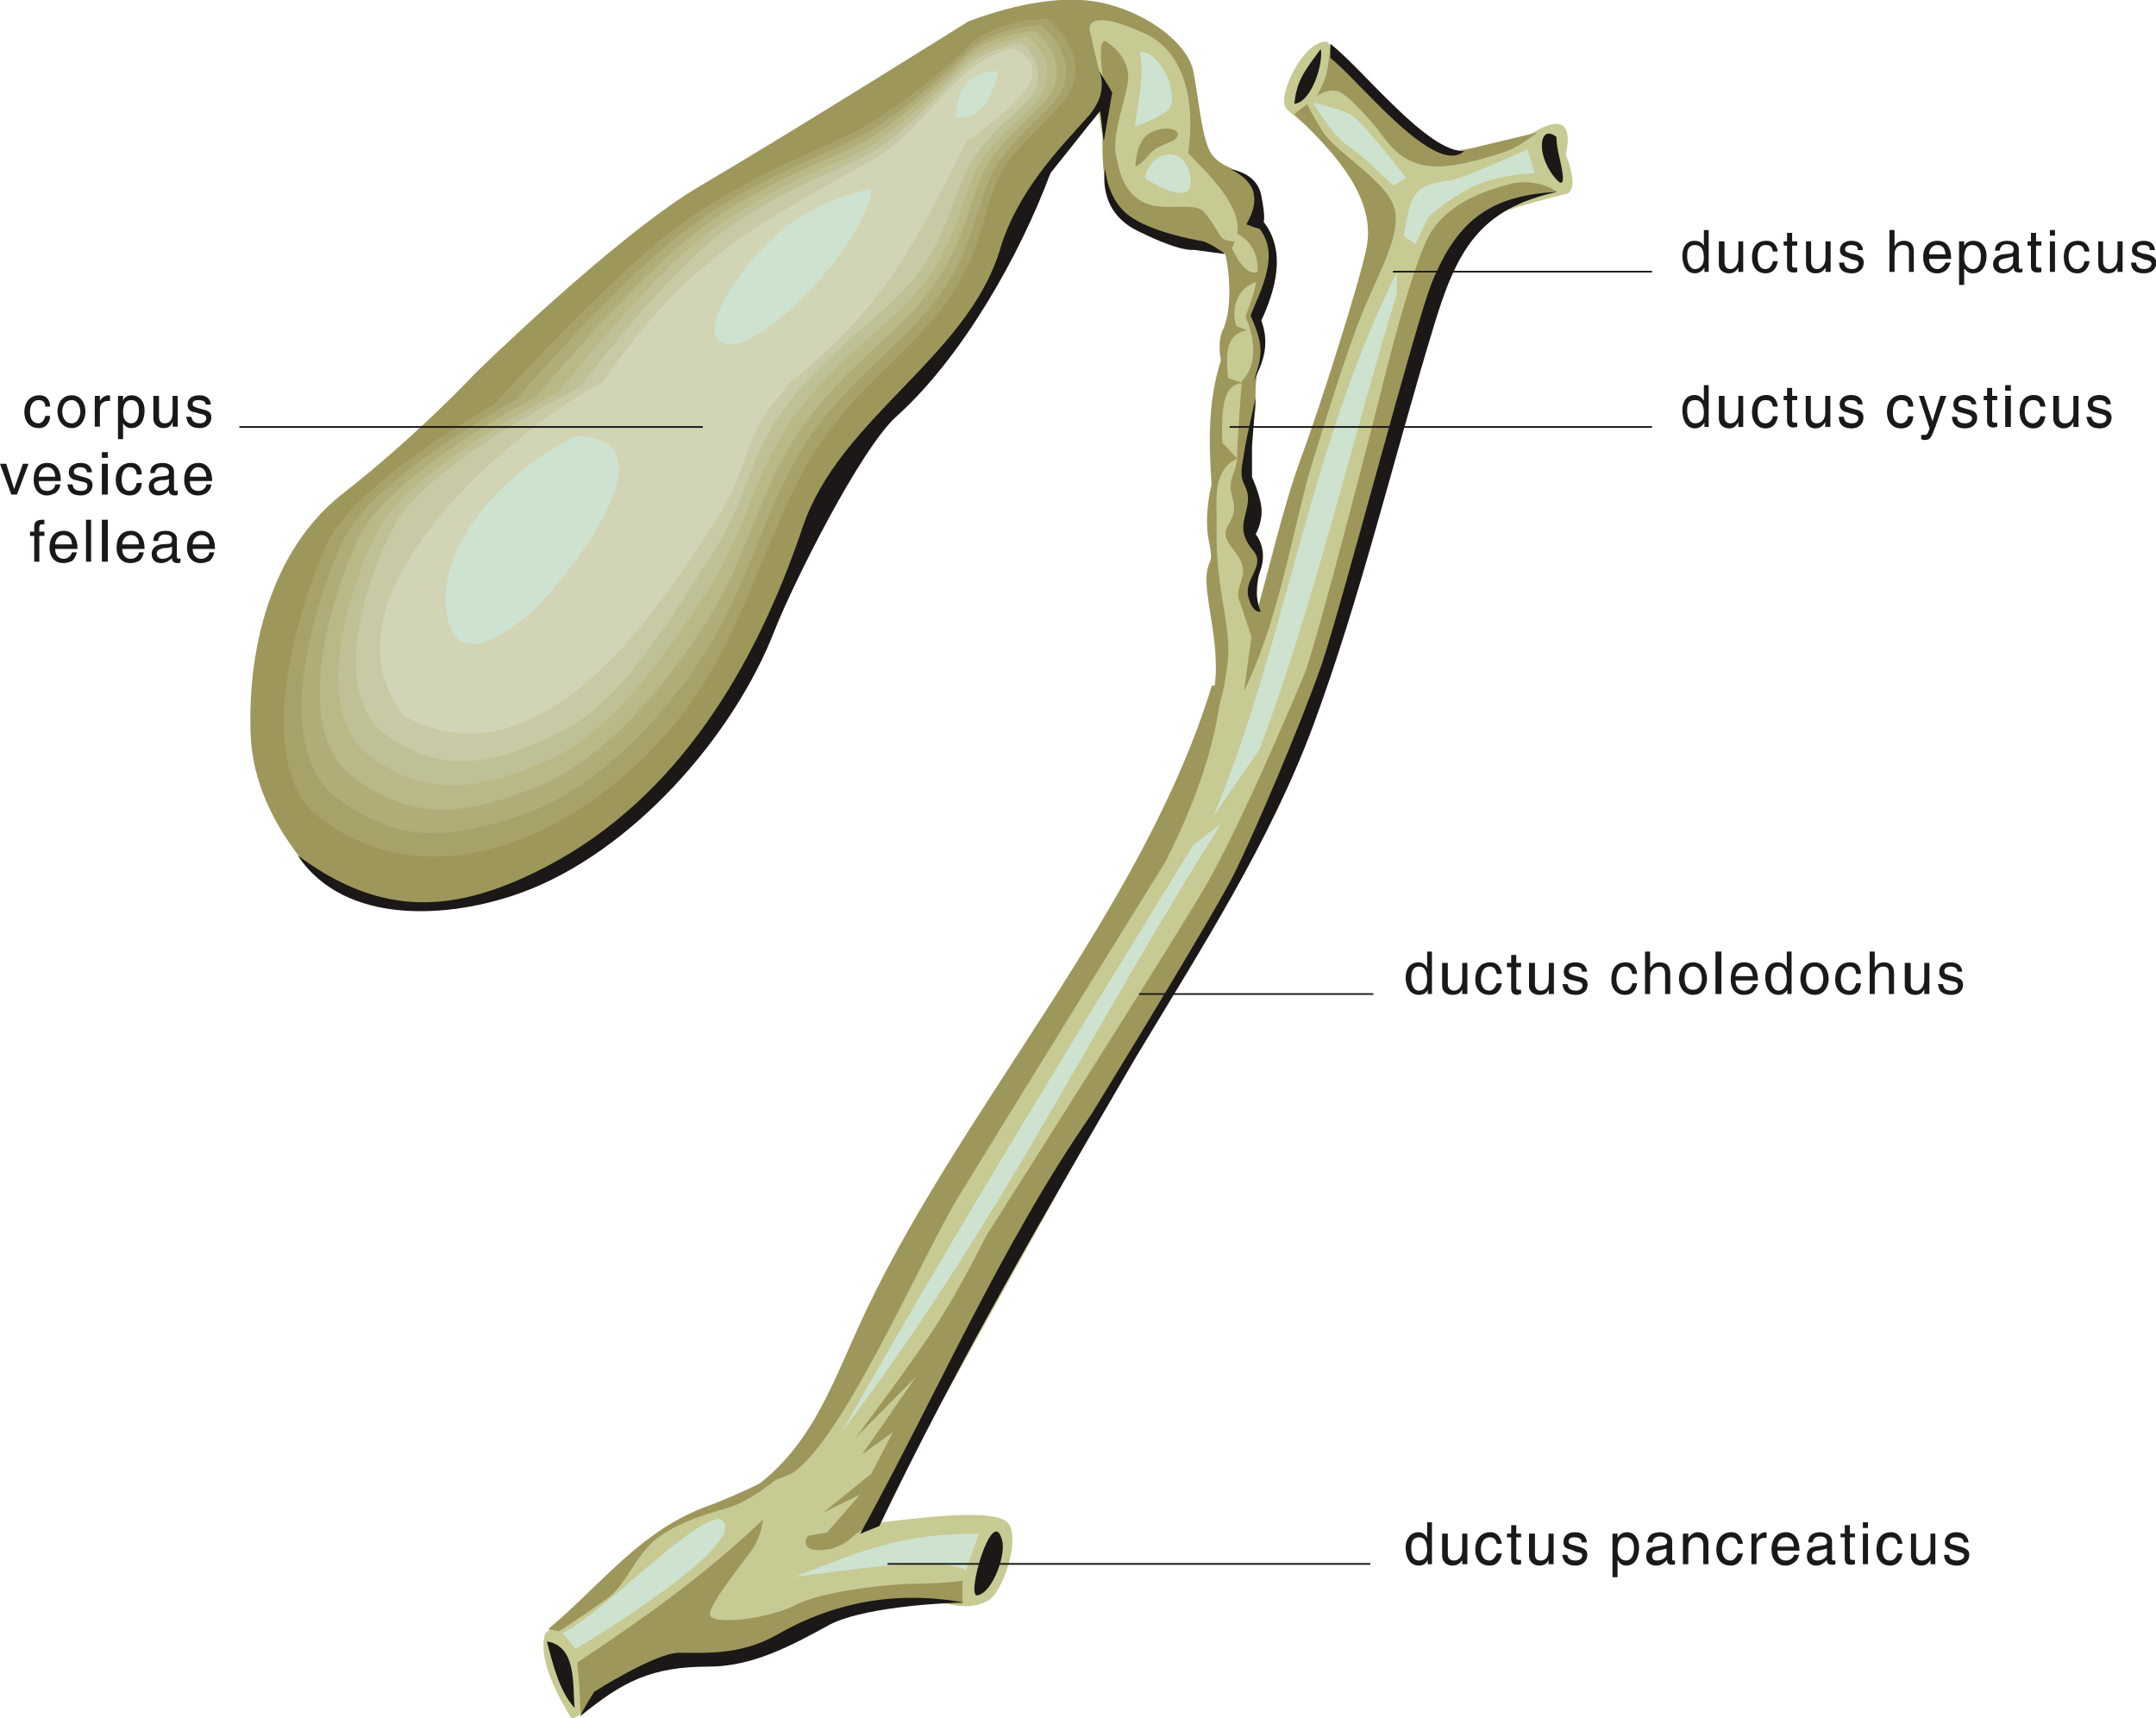 <svg xmlns="http://www.w3.org/2000/svg" version="1.2" width="288" height="60.73mm" viewBox="0 0 7620 6073" preserveAspectRatio="xMidYMid" fill-rule="evenodd" stroke-width="28.222" stroke-linejoin="round" xml:space="preserve"><defs class="ClipPathGroup"><clipPath id="a" clipPathUnits="userSpaceOnUse"><path d="M0 0h7620v6073H0z"/></clipPath></defs><g class="SlideGroup"><g class="Slide" clip-path="url(#a)"><g class="Page"><g class="com.sun.star.drawing.ClosedBezierShape"><path class="BoundingBox" fill="none" d="M1921 36h3639v6040H1921z"/><path fill="#C7CA93" d="M4845 1804s219-895 292-971c77-74 397-147 397-147 48-10 10-117 0-140 38-170-89-104-166-41-106 13-215 26-322 36-119-130-236-262-356-394-82-5-171 181-148 231 8 18 148 122 148 122s183 186 181 323c-5 137-227 719-227 719-69 234-132 468-201 699-13-134-28-274-41-411 3-211 5-413 41-621-3-33-8-69-10-102 96-203-56-421-183-571 0 0-18-292-94-358S3920 36 3920 36c-38 2-77 7-110 10 16 78 39 157 59 233 25 249 53 478 330 554 137 36 168 53 168 107 0 56-61 487-61 487s-36 654-23 697c13 46 30 247 23 310-10 69-109 318-313 711-198 397-901 1538-901 1538-79 150-155 302-234 452 0 0-207 155-288 176-252 60-457 294-643 462-29 89 49 231 94 302 132-61 249-229 412-231 272-5 521-206 798-196 94 5 171 54 257 11 58-26 124-234 71-280-61-56-391-2-467 3 434-783 866-1563 1300-2346 150-406 301-818 453-1232Z"/></g><g class="com.sun.star.drawing.ClosedBezierShape"><path class="BoundingBox" fill="none" d="M884-2h3607v3217H884z"/><path fill="#9D975B" d="M1112 3089s-216-210-226-492c-12-285 63-651 330-856 264-207 465-423 465-423s500-490 797-663c299-175 944-579 944-579s216-88 399-76c187 10 381 142 398 259 21 114 28 221 59 279 33 56 99 56 127 89 28 36 84 239 84 239s-13 173-28 228c-18 54 20 87 5 135-26 79-31 132-28 211-8 68-18 137-26 209 8 87 13 175 23 264 36 44-2 173 8 239-3 46-5 92-8 137 0 0-40-127-56-170-15-41 28-79 10-127-20-53-73-79-53-127 26-48 33-58 18-114-18-54 18-84 18-132 0-50 17-273 17-273 59-56 44-160 13-226 36-99 87-229-30-295 20-99-115-223-173-284 0 0 61-323-152-422-214-99-196-13-196-13 18 77 36 155 53 234-86 117-165 236-249 356 0 0-185 429-312 551-124 117-343 415-343 415-86 168-168 335-251 503 0 0-169 419-367 599-219 196-739 557-1062 419-223-94-208-94-208-94Z"/></g><g class="com.sun.star.drawing.ClosedBezierShape"><path class="BoundingBox" fill="none" d="M3891 145h475v755h-475z"/><path fill="#9D975B" d="M3903 311s-32-190 8-163c40 26 81 74 76 135-5 58-58 193-43 263 12 66 30 139 104 172 74 31 171-7 207 31 35 40 53 81 63 91 13 13 46 13 46 13l-18 46-275-72s-104-35-142-116c-43-79-31-245-31-245l5-155Z"/></g><g class="com.sun.star.drawing.ClosedBezierShape"><path class="BoundingBox" fill="none" d="M4013 454h152v135h-152z"/><path fill="#9D975B" d="M4013 588s0-85 48-116c49-29 107-19 102 5-5 28-63 28-100 67-30 39-50 44-50 44Z"/></g><g class="com.sun.star.drawing.ClosedBezierShape"><path class="BoundingBox" fill="none" d="M4252 853h210v1742h-210z"/><path fill="#9D975B" d="M4345 853c8 27 57 137 106 104 2 10 7 22 10 35-81 10-113 87-92 160 13 5 26 10 38 15-84 16-72 105-67 169 22 8 40 13 57 20-92-12-77 158-77 209 18 17 37 38 52 56-85 40-72 137-72 221 0 45-3 116 12 221 13 102 39 199 26 285-13 99-26 173-86 246 0 0 50-132 45-249-2-119-35-229-33-305 5-74 28-38 8-130-18-91 10-198 10-198-10-150-13-295 33-438 0 0-13-63 5-104 37-71 28-221 3-300 7-7 15-10 22-17Z"/></g><g class="com.sun.star.drawing.ClosedBezierShape"><path class="BoundingBox" fill="none" d="M4653 169h782v421h-782z"/><path fill="#9D975B" d="M4701 170s-5 60-13 91c-8 34-35 80-35 80s40-33 81-16c40 18 120 110 163 169 44 58 99 92 173 94 76 5 222-41 260-56 38-13 104-64 104-64l-300 72s-61 10-153-85c-89-97-280-285-280-285Z"/></g><g class="com.sun.star.drawing.ClosedBezierShape"><path class="BoundingBox" fill="none" d="M4397 368h537v2075h-537z"/><path fill="#9D975B" d="M4574 403c118 114 296 287 255 475-20 108-168 573-227 730-71 191-114 400-172 595-11 79-23 160-33 239 114-234 160-505 226-755 0 0 135-455 204-610 68-157 137-280 91-367-46-86-203-180-244-246s-54-96-54-96c-15 12-33 25-46 35Z"/></g><g class="com.sun.star.drawing.ClosedBezierShape"><path class="BoundingBox" fill="none" d="M2846 644h2657v4836H2846z"/><path fill="#9D975B" d="M5502 677s-69-49-160-28c-89 23-221 66-287 176-66 106-183 594-183 594s-219 862-264 969c-46 109-239 566-364 772-125 211-760 1210-760 1210s-91 185-173 310c-78 124-287 401-287 401l214-216-191 275 109-79-76 147-170 137 130-63-117 134-66 11s-22 22 0 43c28 18 106 7 147-31 41-40 91-53 91-53l430-866 635-1058s333-538 440-848 457-1507 457-1507 82-282 186-346c101-63 259-84 259-84Z"/></g><g class="com.sun.star.drawing.ClosedBezierShape"><path class="BoundingBox" fill="none" d="M2039 5370h1364v689H2039z"/><path fill="#9D975B" d="M2052 6057c-2-58-5-122-12-181 233-155 452-310 657-506 0 0-7 58-35 101s-155 194-153 235c3 40 209 15 301-33s320-76 440-76c116-3 152-11 152-11v82s-249-10-340 17c-92 26-377 155-504 176-127 20-209 5-303 57-96 53-203 139-203 139Z"/></g><g class="com.sun.star.drawing.ClosedBezierShape"><path class="BoundingBox" fill="none" d="M1938 5192h850v574h-850z"/><path fill="#9D975B" d="M1938 5757c187-156 325-349 567-436 119-43 282-129 282-129s-117 106-206 134c-91 27-185 54-262 113-72 58-107 162-171 209-66 48-172 117-172 117-13-3-26-5-38-8Z"/></g><g class="com.sun.star.drawing.ClosedBezierShape"><path class="BoundingBox" fill="none" d="M2647 2422h1673v2850H2647z"/><path fill="#9D975B" d="M4283 2423c-246 805-908 1514-1250 2269-102 226-176 434-386 579 50-23 101-43 152-64 180-116 460-767 587-975 150-246 735-1190 735-1190 99-198 175-396 198-619h-36Z"/></g><g class="com.sun.star.drawing.ClosedBezierShape"><path class="BoundingBox" fill="none" d="M938 48h2894v3069H938z"/><path fill="#9D975B" d="M3725 48s-193-5-287 88c-97 97-310 252-438 315-127 61-460 186-716 398-257 210-618 597-618 597s-486 276-582 513c-94 233-268 808-13 1004 257 193 437 168 674 112 236-51 518-221 711-508 193-288 315-746 475-974 158-229 321-320 461-531s99-369 224-514c127-147 215-198 215-307 0-112-106-193-106-193Z"/></g><g class="com.sun.star.drawing.ClosedBezierShape"><path class="BoundingBox" fill="none" d="M1002 66h2801v2963H1002z"/><path fill="#A7A26A" d="M3702 66s-183 2-274 93c-89 92-290 247-413 310-122 61-444 181-688 385-244 203-582 576-582 576s-501 277-598 508c-99 232-260 769-15 954 462 348 1068-38 1335-445 185-277 277-666 442-895 162-228 323-315 458-518 134-203 99-354 223-496 122-140 211-188 211-292s-99-180-99-180Z"/></g><g class="com.sun.star.drawing.ClosedBezierShape"><path class="BoundingBox" fill="none" d="M1065 89h2705v2857H1065z"/><path fill="#B1AD79" d="M3677 89s-168 7-257 93c-86 89-269 247-389 305-117 61-427 170-661 369-236 195-548 558-548 558s-512 276-614 504c-101 229-253 724-17 902 236 175 419 137 651 61 223-74 460-287 637-554 176-264 234-587 407-816 170-226 328-307 458-503 127-198 102-340 218-478 115-134 206-177 206-276 0-102-91-165-91-165Z"/></g><g class="com.sun.star.drawing.ClosedBezierShape"><path class="BoundingBox" fill="none" d="M1129 108h2608v2755H1129z"/><path fill="#BAB887" d="M3654 109s-158 10-242 96c-86 89-256 241-366 300-112 58-412 162-635 356-224 188-513 539-513 539s-522 274-629 498c-104 221-243 684-20 849 226 168 414 124 638 38s435-317 602-576c168-255 196-512 374-738 175-226 334-302 455-490 122-187 102-326 214-458 114-130 203-171 203-265 0-96-81-149-81-149Z"/></g><g class="com.sun.star.drawing.ClosedBezierShape"><path class="BoundingBox" fill="none" d="M1194 130h2509v2648H1194z"/><path fill="#C0C096" d="M3629 130s-143 17-224 99c-81 83-236 238-344 294-107 59-394 158-607 339-213 185-480 523-480 523s-532 275-641 493c-109 221-235 644-23 796 213 158 406 109 626 13 218-94 404-351 564-598s157-435 340-661c181-223 336-292 456-469 117-184 101-316 211-443 106-127 195-160 195-252 0-91-73-134-73-134Z"/></g><g class="com.sun.star.drawing.ClosedBezierShape"><path class="BoundingBox" fill="none" d="M1257 152h2414v2540H1257z"/><path fill="#C8CAA6" d="M3606 152s-132 20-209 101c-76 79-218 234-322 290-103 56-372 147-578 322-203 178-447 503-447 503s-542 273-656 489c-112 213-228 599-25 744 205 147 398 92 613-15 213-104 376-381 528-617 155-234 117-356 305-581 190-226 344-287 455-459 112-173 107-303 209-422 101-122 190-150 190-236s-63-119-63-119Z"/></g><g class="com.sun.star.drawing.ClosedBezierShape"><path class="BoundingBox" fill="none" d="M1341 169h2310v2425H1341z"/><path fill="#D1D5B6" d="M3580 170c-221 55-302 287-490 391-445 250-656 354-964 793-264 130-1043 750-696 1177 478 259 892-368 1094-682 144-223 76-279 271-500 325-262 437-480 620-849 140-102 343-247 165-330Z"/></g><g class="com.sun.star.drawing.ClosedBezierShape"><path class="BoundingBox" fill="none" d="M3378 251h152v165h-152z"/><path fill="#CEE2D0" d="M3529 251c-107 5-144 59-151 162 94 17 136-90 151-162Z"/></g><g class="com.sun.star.drawing.ClosedBezierShape"><path class="BoundingBox" fill="none" d="M2525 668h556v551h-556z"/><path fill="#CEE2D0" d="M3079 668s-193 33-339 165c-145 135-243 308-208 361 96 135 547-351 547-526Z"/></g><g class="com.sun.star.drawing.ClosedBezierShape"><path class="BoundingBox" fill="none" d="M1574 1542h614v735h-614z"/><path fill="#CEE2D0" d="M2036 1542c-219 101-518 379-451 654 26 107 117 109 272-15 105-81 563-637 179-639Z"/></g><g class="com.sun.star.drawing.ClosedBezierShape"><path class="BoundingBox" fill="none" d="M4046 545h164v138h-164z"/><path fill="#CEE2D0" d="M4046 630c17-91 128-125 158-20 33 132-115 47-158 20Z"/></g><g class="com.sun.star.drawing.ClosedBezierShape"><path class="BoundingBox" fill="none" d="M4011 183h133v267h-133z"/><path fill="#CEE2D0" d="M4028 183c80-4 153 176 91 214-54 33-108 51-108 51 10-89 36-177 17-265Z"/></g><g class="com.sun.star.drawing.ClosedBezierShape"><path class="BoundingBox" fill="none" d="M4641 363h330v294h-330z"/><path fill="#CEE2D0" d="M4641 363s68 114 117 148c54 33 166 145 166 145l46-26s-158-209-201-227c-47-23-128-40-128-40Z"/></g><g class="com.sun.star.drawing.ClosedBezierShape"><path class="BoundingBox" fill="none" d="M4961 528h465v335h-465z"/><path fill="#CEE2D0" d="M5398 528c11 30 18 58 26 84-165 10-243 46-372 150-18 34-33 67-48 100-16-10-31-18-43-28 25-128 20-179 160-196 43-3 277-110 277-110Z"/></g><g class="com.sun.star.drawing.ClosedBezierShape"><path class="BoundingBox" fill="none" d="M4288 963h650v1925h-650z"/><path fill="#CEE2D0" d="M4937 963c-311 618-387 1293-649 1924 0 0 96-142 163-238 191-502 344-1155 486-1610v-76Z"/></g><g class="com.sun.star.drawing.ClosedBezierShape"><path class="BoundingBox" fill="none" d="M2974 2911h1343v2153H2974z"/><path fill="#CEE2D0" d="M4217 2987c-422 686-845 1372-1243 2076 566-749 884-1431 1342-2152-33 25-66 50-99 76Z"/></g><g class="com.sun.star.drawing.ClosedBezierShape"><path class="BoundingBox" fill="none" d="M2809 5420h652v154h-652z"/><path fill="#CEE2D0" d="M3460 5420c-277 0-408 58-651 153 111-13 514-80 605-23 15-46 31-90 46-130Z"/></g><g class="com.sun.star.drawing.ClosedBezierShape"><path class="BoundingBox" fill="none" d="M1989 5367h576v463h-576z"/><path fill="#CEE2D0" d="M2543 5367c-109 10-394 318-554 405 15 18 30 36 45 56 46-28 646-390 509-461Z"/></g><g class="com.sun.star.drawing.ClosedBezierShape"><path class="BoundingBox" fill="none" d="M1052 236h2880v2986H1052z"/><path fill="#1B1817" d="M3875 236s61 78-35 182c-94 105-246 259-307 468-117 378-565 592-695 974-165 490-439 957-904 1201-324 170-585 183-882-38 167 251 541 223 790 132 387-140 750-549 897-930 64-162 300-636 429-753 232-208 436-568 545-861 58-71 114-144 175-218 5 36 8 71 13 107 10-59 20-115 30-173-17-31-38-61-56-91Z"/></g><g class="com.sun.star.drawing.ClosedBezierShape"><path class="BoundingBox" fill="none" d="M3902 597h431v302h-431z"/><path fill="#1B1817" d="M3906 597s-33 150 119 221c151 75 194 65 194 65l112 15s-54-40-82-46c-33-5-183-34-257-89-79-56-86-166-86-166Z"/></g><g class="com.sun.star.drawing.ClosedBezierShape"><path class="BoundingBox" fill="none" d="M4351 599h163v749h-163z"/><path fill="#1B1817" d="M4351 599s92 10 107 93c16 82 8 92 8 92 82 105 41 242-8 349 29 80 10 143-28 214 38-101 31-137-10-232 36-91 105-216 31-307-16-3-31-10-46-15 51-88 33-151-54-194Z"/></g><g class="com.sun.star.drawing.ClosedBezierShape"><path class="BoundingBox" fill="none" d="M4388 1405h77v759h-77z"/><path fill="#1B1817" d="m4438 1405-13 172v109s34 74 34 121c0 46-21 81-21 81s45 51 16 130c-29 81 2 144 2 144s-29 8-44-53c-16-63 60-107 20-160-41-48-44-81-31-129 14-55 14-73-5-111-17-40-3-73 2-114 6-43 40-190 40-190Z"/></g><g class="com.sun.star.drawing.ClosedBezierShape"><path class="BoundingBox" fill="none" d="M4575 172h96v196h-96z"/><path fill="#1B1817" d="M4668 173c10 50-32 188-93 194 7-87 44-126 93-194Z"/></g><g class="com.sun.star.drawing.ClosedBezierShape"><path class="BoundingBox" fill="none" d="M5449 471h76v176h-76z"/><path fill="#1B1817" d="M5501 484s-39-34-50 13c-9 49 23 108 47 134 53 62 8-90 8-100-3-15-5-32-5-47Z"/></g><g class="com.sun.star.drawing.ClosedBezierShape"><path class="BoundingBox" fill="none" d="M4702 155h474v397h-474z"/><path fill="#1B1817" d="M4702 155c114 88 343 384 473 379-104 94-374-253-473-329v-50Z"/></g><g class="com.sun.star.drawing.ClosedBezierShape"><path class="BoundingBox" fill="none" d="M3040 678h2466v4744H3040z"/><path fill="#1B1817" d="M5505 678c-279 60-358 210-439 480-140 459-258 957-425 1407-155 416-399 793-628 1174-320 549-631 1082-905 1654-23 10-46 18-68 28 271-493 497-1019 816-1481 0 0 439-714 508-856 68-138 228-509 307-735 76-226 336-1224 390-1351 89-219 206-308 444-320Z"/></g><g class="com.sun.star.drawing.ClosedBezierShape"><path class="BoundingBox" fill="none" d="M3444 5412h102v228h-102z"/><path fill="#1B1817" d="M3540 5438c-34-117-127 208-86 200 54-7 106-151 86-200Z"/></g><g class="com.sun.star.drawing.ClosedBezierShape"><path class="BoundingBox" fill="none" d="M1933 5801h99v236h-99z"/><path fill="#1B1817" d="M1933 5801c106 17 90 153 98 235-54-58-78-158-98-235Z"/></g><g class="com.sun.star.drawing.ClosedBezierShape"><path class="BoundingBox" fill="none" d="M2050 5647h1356v421H2050z"/><path fill="#1B1817" d="M2050 6066c15-31 33-59 50-87 0 0 216-138 301-138 86 0 213 10 340-61 206-119 426-159 664-117 0 0-337 8-473 79-135 74-272 148-427 148-204 0-306 54-455 176Z"/></g><g fill="none" class="com.sun.star.drawing.LineShape"><path class="BoundingBox" d="M4923 957h917v7h-917z"/><path stroke="#1B1918" stroke-width="6" stroke-linejoin="miter" d="M4923 960h916"/></g><g fill="none" class="com.sun.star.drawing.LineShape"><path class="BoundingBox" d="M4346 1506h1494v7H4346z"/><path stroke="#1B1918" stroke-width="6" stroke-linejoin="miter" d="M4346 1509h1493"/></g><g fill="none" class="com.sun.star.drawing.LineShape"><path class="BoundingBox" d="M4026 3510h829v7h-829z"/><path stroke="#1B1918" stroke-width="6" stroke-linejoin="miter" d="M4026 3513h828"/></g><g fill="none" class="com.sun.star.drawing.LineShape"><path class="BoundingBox" d="M3137 5524h1707v7H3137z"/><path stroke="#1B1918" stroke-width="6" stroke-linejoin="miter" d="M3137 5527h1706"/></g><g fill="none" class="com.sun.star.drawing.LineShape"><path class="BoundingBox" d="M846 1506h1639v7H846z"/><path stroke="#1B1918" stroke-width="6" stroke-linejoin="miter" d="M2484 1509H846"/></g><g class="com.sun.star.drawing.ClosedBezierShape"><path class="BoundingBox" fill="none" d="M5946 813h1676v195H5946z"/><path fill="#1B1918" d="M6039 813h-17v55c-5-7-13-17-33-17-28 0-43 22-43 53 0 26 10 62 45 62 10 0 23-5 33-20v15h15V813Zm0 0Zm-76 93c0-15 0-40 28-40s31 28 31 47c0 27-18 38-31 38-18 0-28-21-28-45Zm0 0Zm198 55V853h-17v60c0 15-8 38-28 38-13 0-21-8-21-26v-72h-20v80c0 25 20 33 36 33 17 0 25-8 33-20v15h17Zm0 0Zm122-72c-2-18-12-38-40-38-36 0-51 25-51 58 0 34 18 57 48 57 31 0 41-26 43-43h-17c-3 17-13 28-26 28-25 0-28-26-28-45 0-17 5-40 28-40 18 0 23 7 26 23h17Zm0 0Zm69-21v-15h-18v-30h-18v30h-12v15h12v72c0 13 5 23 23 23 3 0 8 0 13-2v-15h-5c-5 0-13 0-13-6v-72h18Zm0 0Zm118 93V853h-18v60c0 15-8 38-31 38-10 0-20-8-20-26v-72h-18v80c0 25 18 33 33 33 18 0 28-8 36-20v15h18Zm0 0Zm114-77c0-5-2-33-41-33-20 0-40 10-40 33 0 15 10 22 25 25l20 9c16 2 21 5 21 15s-10 18-23 18c-25 0-28-16-28-23h-18c0 12 3 38 46 38 23 0 41-15 41-38 0-13-5-22-28-29l-18-3c-15-5-20-7-20-15 0-13 15-15 20-15 25 0 25 10 25 18h18Zm0 0Zm180 5c0-33-20-38-35-38-18 0-28 10-31 17h-2v-55h-18v148h18v-60c0-28 15-35 30-35 18 0 21 10 21 23v72h17v-72Zm0 0Zm112 39c-2 7-13 23-28 23-20 0-30-16-30-36h78c0-42-17-64-48-64-35 0-51 25-51 58 0 34 18 57 49 57 17 0 23-5 28-8 15-10 17-25 20-30h-18Zm0 0Zm-58-29c0-18 12-33 28-33 23 0 28 15 30 33h-58Zm0 0Zm124 14c0-19 3-47 28-47 28 0 31 25 31 40 0 24-8 45-28 45-13 0-31-11-31-38Zm0 0Zm-18 94h18v-56h3c5 7 12 15 28 15 38 0 48-36 48-62 0-31-18-53-46-53-20 0-28 10-33 17v-15h-18v154Zm0 0Zm143-121c2-7 5-23 25-23 18 0 25 8 25 18s-5 15-10 15l-30 3c-28 5-33 26-33 34 0 20 15 33 35 33 21 0 31-13 38-20 0 10 3 17 21 17 2 0 7 0 10-2v-13c-3 0-5 3-8 3-2 0-5-5-5-8v-62c0-28-33-30-40-30-26 0-44 10-44 35h16Zm0 0Zm48 39c0 15-15 26-31 26-15 0-20-8-20-21 0-12 13-15 23-17 23-4 25-7 28-7v19Zm0 0Zm100-57v-15h-19v-30h-18v30h-12v15h12v72c0 13 5 23 23 23 4 0 9 0 14-2v-15h-5c-5 0-14 0-14-6v-72h19Zm0 0Zm48-15h-18v108h18V853Zm0 0Zm0-20v-20h-18v20h18Zm0 0Zm122 56c-2-18-13-38-41-38-35 0-50 25-50 58 0 34 17 57 48 57 30 0 41-26 43-43h-18c-2 17-12 28-25 28-25 0-31-26-31-45 0-17 8-40 31-40 15 0 23 7 25 23h18Zm0 0Zm117 72V853h-18v60c0 15-7 38-30 38-10 0-21-8-21-26v-72h-17v80c0 25 17 33 35 33s26-8 33-20v15h18Zm0 0Zm114-77c0-5-2-33-40-33-21 0-41 10-41 33 0 15 10 22 25 25l21 9c15 2 23 5 23 15s-13 18-26 18c-25 0-28-16-28-23h-18c0 12 3 38 46 38 26 0 43-15 43-38 0-13-7-22-30-29l-18-3c-15-5-20-7-20-15 0-13 15-15 20-15 25 0 25 10 25 18h18Z"/></g><g class="com.sun.star.drawing.ClosedBezierShape"><path class="BoundingBox" fill="none" d="M5945 1361h1519v195H5945z"/><path fill="#1B1918" d="M6039 1361h-17v55c-5-7-13-20-33-20-28 0-43 23-43 53 0 29 10 65 45 65 10 0 23-5 33-20v15h15v-148Zm0 0Zm-76 91c0-13 0-38 28-38s31 28 31 47c0 28-18 35-31 35-18 0-28-18-28-44Zm0 0Zm198 57v-110h-17v62c0 15-8 35-28 35-13 0-21-7-21-23v-74h-20v79c0 26 20 36 36 36 17 0 25-8 33-23v18h17Zm0 0Zm122-72c-2-21-12-41-40-41-36 0-51 28-51 61 0 32 18 57 48 57 31 0 41-25 43-43h-17c-3 15-13 25-26 25-25 0-28-23-28-42 0-20 5-40 28-40 18 0 23 7 26 23h17Zm0 0Zm69-23v-15h-18v-28h-18v28h-12v15h12v72c0 13 5 25 23 25 3 0 8-2 13-2v-15h-5c-5 0-13 0-13-8v-72h18Zm0 0Zm117 95v-110h-18v62c0 15-8 35-31 35-10 0-20-7-20-23v-74h-18v79c0 26 18 36 33 36 18 0 28-8 36-23v18h18Zm0 0Zm114-80c0-5-2-33-41-33-20 0-40 10-40 33 0 15 10 25 25 28l20 6c16 3 21 8 21 15 0 13-10 18-23 18-25 0-28-15-28-23h-18c0 13 3 41 46 41 23 0 41-15 41-38 0-15-5-24-28-29l-18-5c-15-5-20-5-20-15 0-13 15-13 20-13 25 0 25 10 25 15h18Zm0 0Zm179 8c0-21-10-41-41-41-34 0-52 28-52 61 0 32 18 57 50 57 33 0 43-25 43-43h-18c-2 15-13 25-25 25-27 0-29-23-29-42 0-20 7-40 29-40 17 0 25 7 25 23h18Zm0 0Zm68 52-30-90h-18l38 115c-7 20-10 23-18 23h-12v15c2 0 7 3 7 3 26 0 26-3 44-49 12-35 25-72 38-107h-21l-28 90Zm0 0Zm155-60c0-5-5-33-43-33-20 0-38 10-38 33 0 15 8 25 23 28l23 6c12 3 20 8 20 15 0 13-13 18-25 18-26 0-28-15-28-23h-18c0 13 5 41 46 41 25 0 43-15 43-38 0-15-8-24-31-29l-17-5c-16-5-18-5-18-15 0-13 13-13 20-13 23 0 26 10 26 15h17Zm0 0Zm74-15v-15h-18v-28h-18v28h-12v15h12v72c0 13 3 25 23 25 3 0 5-2 13-2v-15h-8c-2 0-10 0-10-8v-72h18Zm0 0Zm48-15h-20v110h20v-110Zm0 0Zm0-18v-20h-20v20h20Zm0 0Zm122 56c-2-21-12-41-40-41-36 0-51 28-51 61 0 32 18 57 48 57 31 0 41-25 43-43h-18c-2 15-15 25-25 25-25 0-30-23-30-42 0-20 7-40 30-40 15 0 23 7 25 23h18Zm0 0Zm117 72v-110h-18v62c0 15-7 35-30 35-13 0-21-7-21-23v-74h-20v79c0 26 20 36 36 36 17 0 28-8 35-23v18h18Zm0 0Zm114-80c0-5-2-33-40-33-21 0-41 10-41 33 0 15 10 25 25 28l21 6c15 3 20 8 20 15 0 13-10 18-23 18-25 0-28-15-30-23h-18c3 13 5 41 48 41 23 0 41-15 41-38 0-15-8-24-28-29l-18-5c-15-5-20-5-20-15 0-13 15-13 20-13 26 0 26 10 26 15h17Z"/></g><g class="com.sun.star.drawing.ClosedBezierShape"><path class="BoundingBox" fill="none" d="M4968 3363h1972v154H4968z"/><path fill="#1B1918" d="M5061 3363h-17v58c-3-8-13-20-31-20-28 0-45 22-45 54 0 25 10 61 48 61 10 0 23-3 30-18v15h15v-150Zm0 0Zm-73 94c0-12 0-41 28-41 25 0 28 29 28 47 0 30-16 38-28 38-21 0-28-21-28-44Zm0 0Zm198 56v-110h-18v60c0 17-7 38-30 38-10 0-21-8-21-23v-75h-20v80c0 25 20 33 36 33 17 0 28-5 35-20v17h18Zm0 0Zm122-71c-3-21-13-41-41-41-35 0-53 25-53 62 0 30 18 53 51 53 30 0 40-23 43-41h-18c-5 16-15 26-25 26-26 0-31-23-31-41 0-21 8-44 31-44 15 0 23 10 25 26h18Zm0 0Zm68-24v-15h-17v-28h-18v28h-15v15h15v73c0 12 2 25 23 25 0 0 5-3 12-3v-15h-7c-3 0-10 0-10-7v-73h17Zm0 0Zm116 95v-110h-18v60c0 17-5 38-29 38-13 0-20-8-20-23v-75h-21v80c0 25 21 33 36 33 18 0 29-5 34-20v17h18Zm0 0Zm117-79c0-5-3-33-41-33-23 0-41 10-41 33 0 16 8 26 26 29l20 5c15 2 20 7 20 15 0 13-12 18-23 18-27 0-27-16-30-23h-18c3 13 5 38 48 38 23 0 41-13 41-36 0-15-7-23-30-28l-18-5c-13-5-18-5-18-16 0-13 15-15 20-15 23 0 26 10 26 18h18Zm0 0Zm177 8c-2-21-12-41-40-41-36 0-51 25-51 62 0 30 18 53 48 53 31 0 41-23 43-41h-17c-3 16-13 26-26 26-25 0-30-23-30-41 0-21 7-44 30-44 15 0 23 10 26 26h17Zm0 0Zm117-2c0-32-20-39-38-39s-25 10-30 17h-3v-55h-18v150h18v-61c0-26 18-36 33-36s20 10 20 26v71h18v-73Zm0 0Zm31 20c0 25 15 56 50 56 34 0 49-31 49-56 0-29-15-59-49-59-35 0-50 30-50 59Zm0 0Zm20 0c0-15 3-44 30-44 26 0 31 29 31 44 0 13-5 38-31 38-27 0-30-25-30-38Zm0 0Zm130-97h-21v150h21v-150Zm0 0Zm111 115c-2 10-12 23-30 23-20 0-31-13-31-36h79c0-39-15-64-48-64-36 0-48 25-48 62 0 30 17 53 45 53 18 0 26-5 31-8 12-10 18-23 20-30h-18Zm0 0Zm-61-28c0-16 13-34 31-34 23 0 28 18 30 34h-61Zm0 0Zm198-87h-17v58c-3-8-13-20-33-20-28 0-43 22-43 54 0 25 10 61 48 61 10 0 20-3 30-18v15h15v-150Zm0 0Zm-73 94c0-12 0-41 28-41 25 0 28 29 28 47 0 30-18 38-28 38-21 0-28-21-28-44Zm0 0Zm104 3c0 25 15 56 51 56 34 0 49-31 49-56 0-29-15-59-49-59-36 0-51 30-51 59Zm0 0Zm20 0c0-15 3-44 31-44 25 0 30 29 30 44 0 13-5 38-30 38-28 0-31-25-31-38Zm0 0Zm194-18c0-21-10-41-38-41-35 0-53 25-53 62 0 30 18 53 51 53 30 0 40-23 40-41h-17c-3 16-13 26-23 26-26 0-31-23-31-41 0-21 8-44 31-44 15 0 23 10 23 26h17Zm0 0Zm117-2c0-32-20-39-35-39-18 0-28 10-31 17h-2v-55h-18v150h18v-61c0-26 15-36 30-36 18 0 20 10 20 26v71h18v-73Zm0 0Zm125 73v-110h-18v60c0 17-8 38-28 38-13 0-20-8-20-23v-75h-21v80c0 25 21 33 36 33 18 0 25-5 33-20v17h18Zm0 0Zm116-79c0-5-2-33-43-33-20 0-38 10-38 33 0 16 8 26 26 29l20 5c15 2 20 7 20 15 0 13-12 18-23 18-28 0-28-16-30-23h-18c3 13 5 38 48 38 23 0 41-13 41-36 0-15-8-23-30-28l-18-5c-15-5-18-5-18-16 0-13 15-15 20-15 23 0 26 10 26 18h17Z"/></g><g class="com.sun.star.drawing.ClosedBezierShape"><path class="BoundingBox" fill="none" d="M4968 5380h1993v195H4968z"/><path fill="#1B1918" d="M5061 5380h-17v55c-3-7-13-20-31-20-28 0-45 25-45 53 0 29 10 65 48 65 10 0 23-5 30-20v15h15v-148Zm0 0Zm-73 93c0-15 0-40 28-40 25 0 28 28 28 47 0 27-16 35-28 35-21 0-28-18-28-42Zm0 0Zm198 55v-108h-18v60c0 15-7 35-30 35-10 0-21-5-21-23v-72h-20v77c0 26 20 36 36 36 17 0 28-8 35-20v15h18Zm0 0Zm122-72c-3-18-13-41-41-41-35 0-53 28-53 61 0 34 18 57 51 57 30 0 40-26 43-43h-18c-5 15-15 25-25 25-26 0-31-23-31-42 0-17 8-40 31-40 15 0 23 7 25 23h18Zm0 0Zm68-23v-13h-17v-30h-18v30h-15v13h15v72c0 15 2 25 23 25 0 0 5 0 12-2v-15h-7c-3 0-10 0-10-8v-72h17Zm0 0Zm115 95v-108h-18v60c0 15-5 35-28 35-13 0-20-5-20-23v-72h-21v77c0 26 21 36 36 36 18 0 28-8 33-20v15h18Zm0 0Zm117-77c0-8-3-36-41-36-23 0-41 10-41 36 0 15 8 22 26 25l20 9c15 2 20 5 20 12 0 13-12 18-23 18-27 0-27-13-30-20h-18c3 10 5 38 48 38 23 0 41-15 41-38 0-15-7-22-30-29l-18-5c-13-3-18-5-18-13 0-15 15-15 20-15 23 0 26 10 26 18h18Zm0 0Zm109 29c0-19 2-47 28-47 28 0 30 25 30 40 0 24-10 42-28 42-12 0-30-8-30-35Zm0 0Zm-18 94h18v-59h2c3 8 13 18 28 18 36 0 46-36 46-65 0-28-15-53-43-53-20 0-28 13-33 20v-15h-18v154Zm0 0Zm142-123c0-8 5-21 26-21 15 0 25 8 25 18s-8 13-10 13l-31 5c-30 2-33 26-33 34 0 20 13 33 36 33 20 0 30-13 38-20 0 10 3 17 18 17 5 0 7 0 10-2v-13h-5c-5 0-5-2-5-5v-62c0-28-33-33-41-33-28 0-46 10-46 36h18Zm0 0Zm49 41c0 13-16 23-33 23-13 0-18-5-18-18 0-12 12-17 20-17 23-4 28-7 31-7v19Zm0 0Zm148-36c0-33-20-41-38-41s-28 15-33 20v-15h-19v108h19v-60c0-28 17-35 28-35 17 0 25 10 25 28v67h18v-72Zm0 0Zm122 0c-3-18-13-41-41-41-35 0-53 28-53 61 0 34 18 57 51 57 30 0 40-26 43-43h-18c-5 15-15 25-25 25-26 0-31-23-31-42 0-17 8-40 31-40 15 0 22 7 25 23h18Zm0 0Zm48 10c0-18 10-31 28-31h8v-17c-3-3-3-3-5-3-13 0-23 10-31 23v-18h-18v108h18v-62Zm0 0Zm132 29c0 7-10 20-28 20-20 0-30-13-30-35h78c0-40-17-65-48-65-35 0-51 28-51 61 0 34 18 57 49 57 17 0 22-5 30-10 13-8 18-23 18-28h-18Zm0 0Zm-58-29c0-18 12-33 30-33 20 0 28 15 28 33h-58Zm0 0Zm124-15c3-8 5-21 26-21 17 0 25 8 25 18s-5 13-10 13l-31 5c-28 2-30 26-30 34 0 20 13 33 33 33s30-13 38-20c0 10 2 17 20 17 5 0 8 0 10-2v-13h-5c-5 0-7-2-7-5v-62c0-28-33-33-41-33-25 0-43 10-43 36h15Zm0 0Zm51 41c0 13-18 23-33 23-13 0-20-5-20-18 0-12 12-17 22-17 23-4 26-7 31-7v19Zm0 0Zm99-59v-13h-18v-30h-18v30h-15v13h15v72c0 15 3 25 21 25 2 0 7 0 15-2v-15h-8c-2 0-10 0-10-8v-72h18Zm0 0Zm46-13h-18v108h18v-108Zm0 0Zm0-20v-20h-18v20h18Zm0 0Zm122 56c-3-18-13-41-41-41-36 0-51 28-51 61 0 34 18 57 48 57 31 0 41-26 44-43h-18c-3 15-13 25-26 25-25 0-27-23-27-42 0-17 5-40 27-40 18 0 26 7 26 23h18Zm0 0Zm116 72v-108h-17v60c0 15-8 35-31 35-10 0-20-5-20-23v-72h-18v77c0 26 18 36 36 36 17 0 25-8 33-20v15h17Zm0 0Zm117-77c0-8-5-36-43-36-20 0-40 10-40 36 0 15 10 22 25 25l23 9c12 2 20 5 20 12 0 13-13 18-25 18-26 0-28-13-28-20h-18c0 10 3 38 46 38 25 0 43-15 43-38 0-15-8-22-31-29l-17-5c-16-3-21-5-21-13 0-15 16-15 23-15 23 0 26 10 26 18h17Z"/></g><g class="com.sun.star.drawing.ClosedBezierShape"><path class="BoundingBox" fill="none" d="M0 1396h761v595H0z"/><path fill="#1B1918" d="M177 1437c0-20-10-40-38-40-35 0-53 27-53 60 0 31 18 56 51 56 30 0 40-25 40-43h-17c-3 15-13 26-23 26-26 0-31-23-31-41 0-20 8-41 31-41 15 0 23 8 23 23h17Zm0 0Zm26 18c0 25 15 58 51 58 33 0 48-33 48-58 0-28-15-58-48-58-36 0-51 30-51 58Zm0 0Zm17 0c0-15 6-41 34-41 22 0 30 26 30 41 0 13-8 41-30 41-28 0-34-28-34-41Zm0 0Zm133-10c0-15 10-28 28-28h8v-18c-2-2-5-2-5-2-14 0-26 10-31 20v-18h-18v109h18v-63Zm0 0Zm82 15c0-18 2-46 28-46 28 0 28 26 28 38 0 26-8 44-28 44-10 0-28-8-28-36Zm0 0Zm-18 92h18v-56c5 7 13 17 28 17 38 0 48-35 48-63 0-31-18-53-46-53-20 0-28 12-30 20v-18h-18v153Zm0 0Zm211-44v-109h-18v61c0 15-5 36-28 36-13 0-20-8-20-23v-74h-20v79c0 25 20 35 35 35 18 0 28-7 33-23v18h18Zm0 0Zm117-78c0-6-3-33-41-33-23 0-41 10-41 33 0 15 8 25 26 27l20 6c15 2 20 7 20 15 0 12-12 18-22 18-28 0-28-16-31-23h-18c3 12 5 40 49 40 22 0 40-15 40-38 0-15-7-23-30-28l-18-5c-13-5-18-5-18-15 0-13 15-13 21-13 22 0 25 10 25 16h18Zm0 0ZM50 1728l-28-89H0l40 109h20l41-109H81l-31 89Zm0 0Zm145-16c0 11-10 23-28 23-20 0-30-12-30-35h78c0-38-15-64-48-64-35 0-48 26-48 61 0 31 18 54 46 54 17 0 22-6 30-8 13-10 18-23 18-31h-18Zm0 0Zm-58-27c0-16 12-34 30-34 20 0 28 18 28 34h-58Zm0 0Zm188-16c0-5-3-33-41-33-20 0-41 10-41 33 0 16 11 26 26 28l20 5c15 3 20 5 20 16 0 12-10 17-22 17-28 0-28-15-31-23h-18c3 13 5 39 49 39 22 0 40-16 40-36 0-15-7-23-28-28l-18-5c-15-5-20-5-20-15 0-13 15-16 20-16 23 0 26 11 26 18h18Zm0 0Zm56-30h-21v109h21v-109Zm0 0Zm0-21v-20h-21v20h21Zm0 0Zm120 59c0-20-10-41-38-41-36 0-54 26-54 61 0 31 18 54 49 54 33 0 43-26 43-44h-18c-2 18-13 28-25 28-23 0-28-23-28-40 0-21 7-44 28-44 17 0 25 11 25 26h18Zm0 0Zm46-5c2-8 5-21 25-21 18 0 25 8 25 18s-5 13-10 13l-28 3c-30 5-33 25-33 35 0 18 13 31 33 31 21 0 31-11 38-18 0 7 3 18 21 18 5 0 7 0 10-3v-15c-3 0-5 2-5 2-5 0-8-2-8-7v-61c0-28-33-31-38-31-28 0-46 10-46 36h16Zm0 0Zm50 38c0 15-17 25-33 25-12 0-20-7-20-20s15-15 23-18c23 0 28-2 30-5v18Zm0 0Zm132 2c0 11-12 23-27 23-21 0-31-12-31-35h79c0-38-18-64-48-64-36 0-51 26-51 61 0 31 18 54 48 54 18 0 23-6 30-8 13-10 18-23 18-31h-18Zm0 0Zm-58-27c0-16 13-34 28-34 23 0 30 18 30 34h-58Zm0 0Zm-514 209v-15h-18v-13c0-10 3-13 10-13h8v-16h-8c-17 0-28 6-28 24v18h-15v15h15v91h18v-91h18Zm0 0Zm97 58c0 8-13 23-28 23-21 0-31-15-31-35h79c0-39-18-64-48-64-36 0-51 25-51 61 0 30 18 53 48 53 18 0 23-5 31-7 12-10 17-26 17-31h-17Zm0 0Zm-59-28c0-18 13-33 28-33 23 0 31 15 31 33h-59Zm0 0Zm127-87h-18v148h18v-148Zm0 0Zm59 0h-21v148h21v-148Zm0 0Zm110 115c0 8-10 23-28 23-21 0-31-15-31-35h79c0-39-18-64-48-64-36 0-51 25-51 61 0 30 18 53 48 53 18 0 23-5 31-7 12-10 17-26 17-31h-17Zm0 0Zm-59-28c0-18 13-33 31-33 20 0 28 15 28 33h-59Zm0 0Zm127-12c0-8 3-23 23-23 18 0 26 7 26 17 0 13-6 16-11 16l-28 2c-30 5-33 26-33 33 0 21 13 33 33 33 21 0 31-12 39-17 0 7 2 17 20 17 5 0 8 0 10-5v-12c-2 0-5 2-5 2-5 0-8-2-8-8v-61c0-27-30-30-38-30-28 0-45 10-45 36h17Zm0 0Zm49 38c0 15-18 25-33 25-13 0-21-8-21-20 0-13 15-15 23-18 23 0 28-5 31-5v18Zm0 0Zm132 2c0 8-11 23-28 23-21 0-31-15-31-35h79c0-39-18-64-48-64-36 0-51 25-51 61 0 30 18 53 48 53 18 0 23-5 31-7 12-10 17-26 17-31h-17Zm0 0Zm-59-28c0-18 13-33 31-33 20 0 28 15 28 33h-59Z"/></g></g></g></g></svg>
